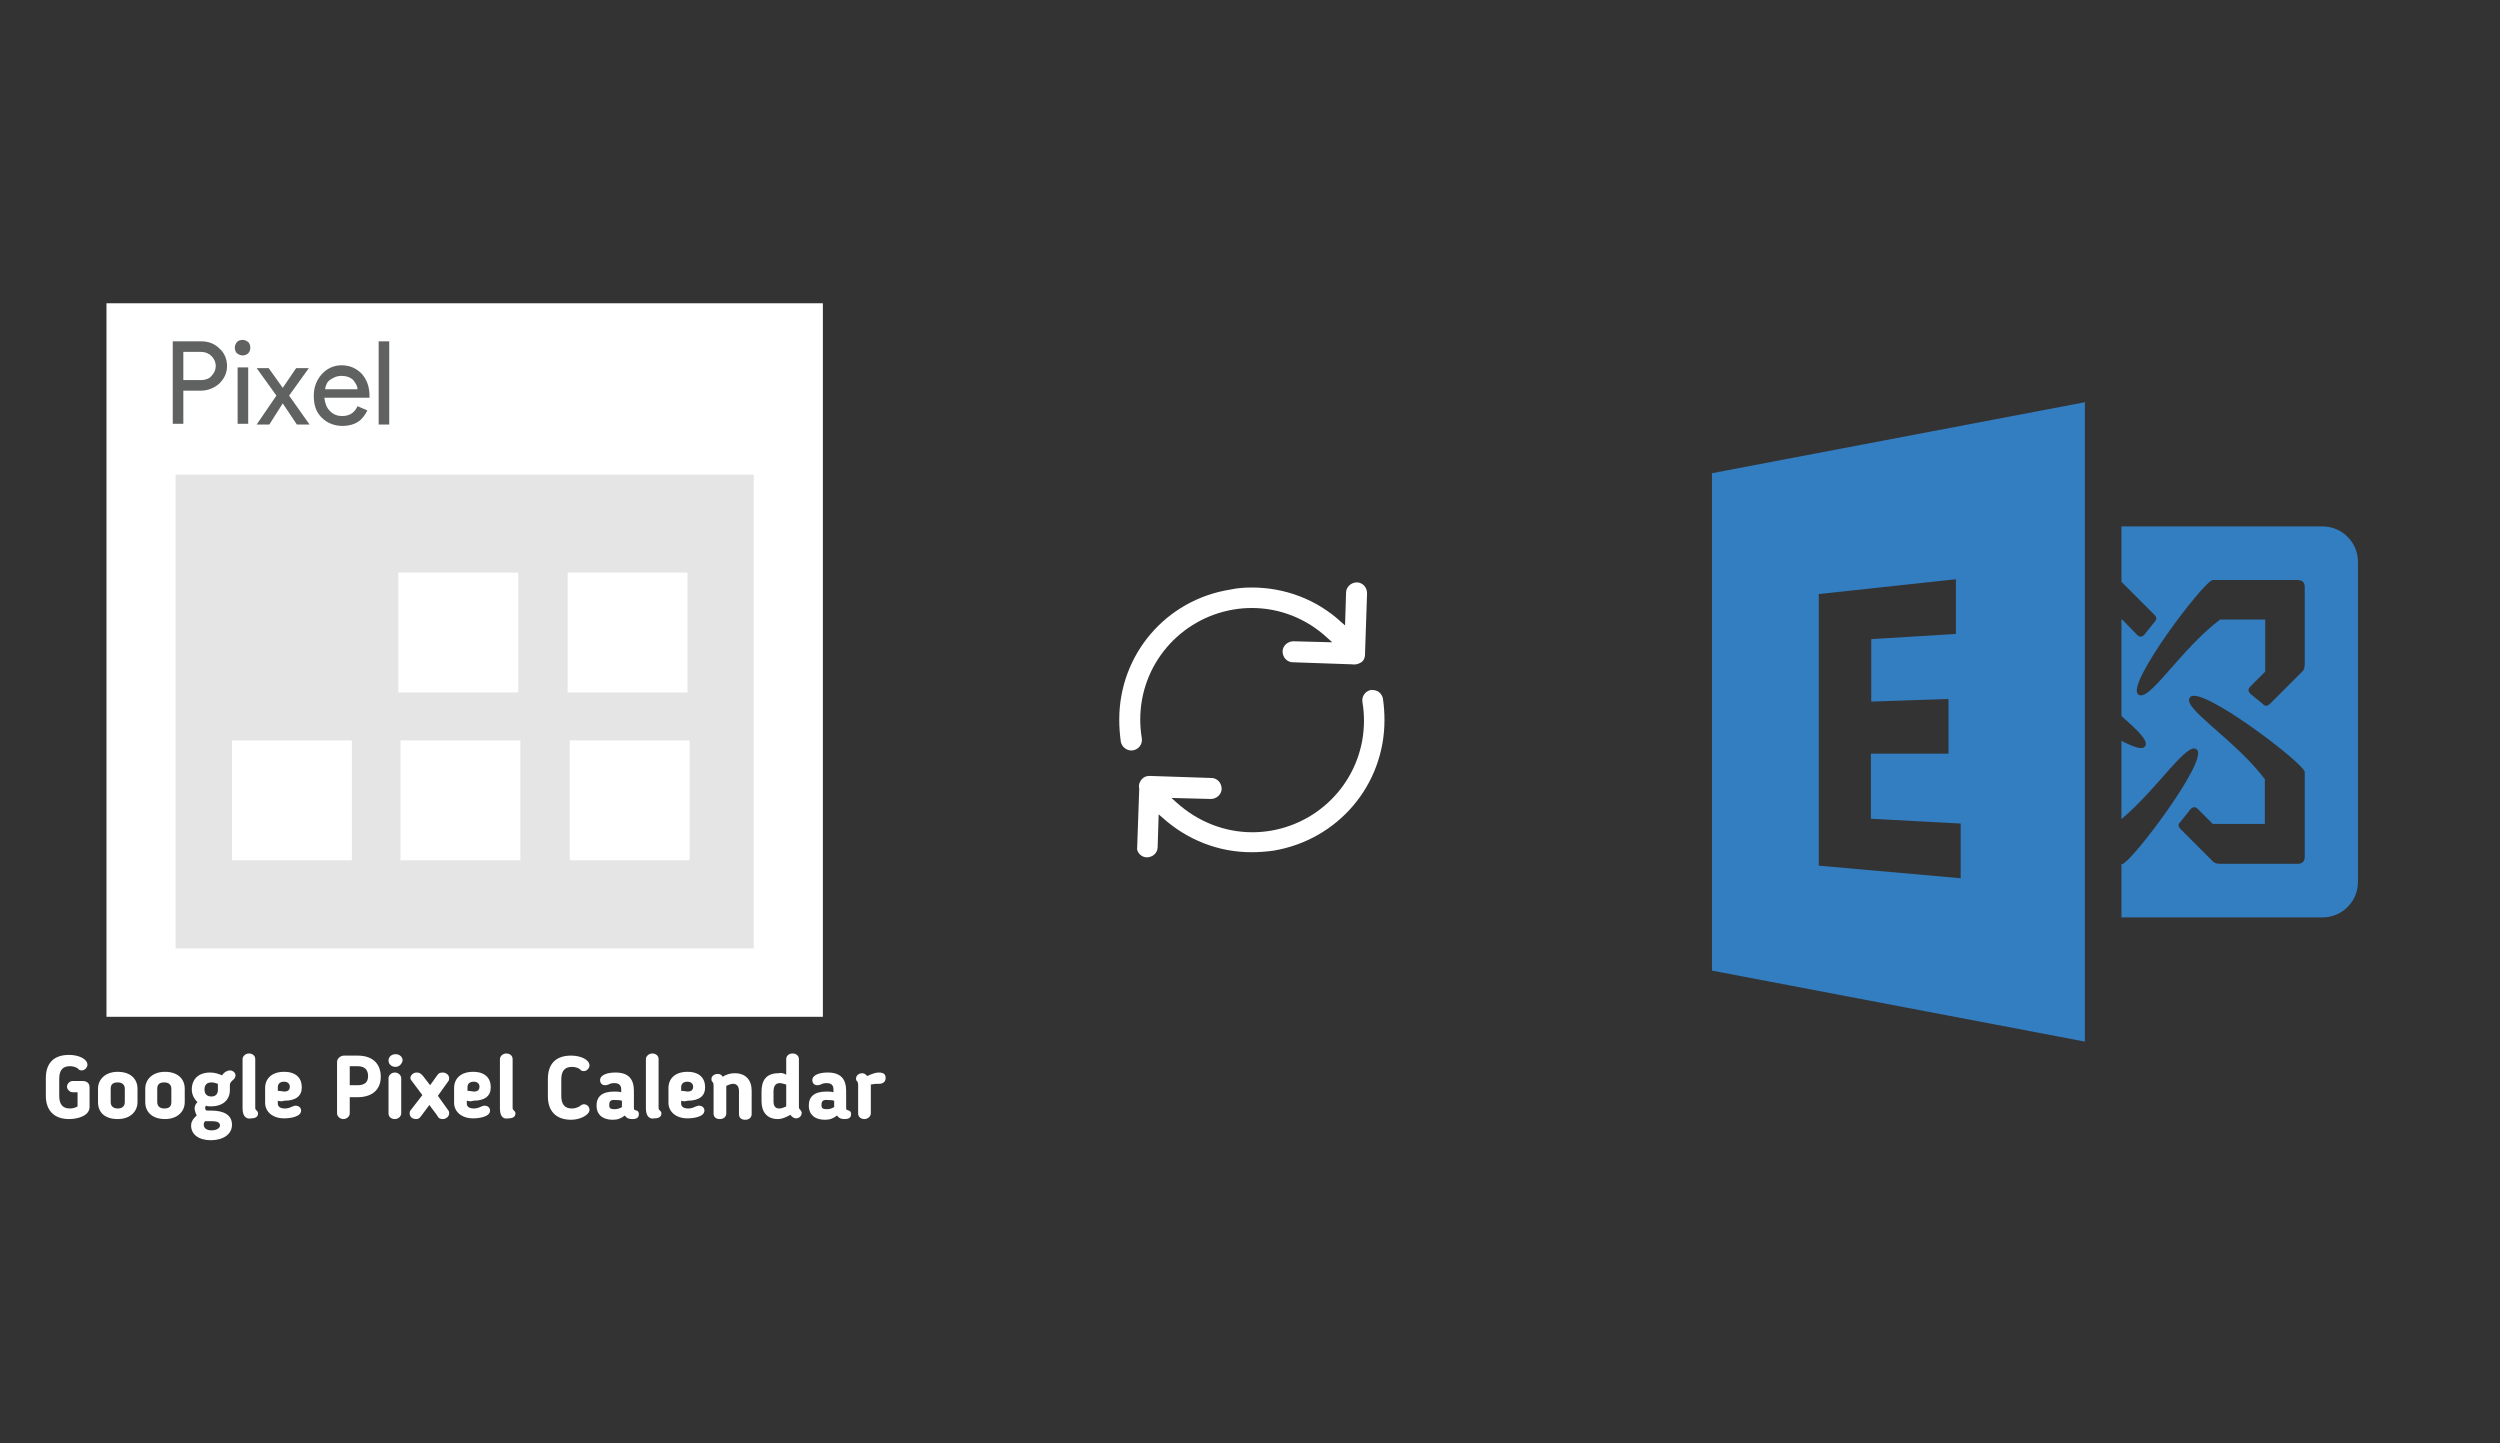 ﻿<?xml version="1.0" encoding="utf-8"?>
<!DOCTYPE svg PUBLIC "-//W3C//DTD SVG 1.1//EN" "http://www.w3.org/Graphics/SVG/1.1/DTD/svg11.dtd">
<svg x="0" y="0" width="672" height="388" xml="http://www.w3.org/XML/1998/namespace" xmlns="http://www.w3.org/2000/svg" xmlns:xlink="http://www.w3.org/1999/xlink" xmlns:xml="http://www.w3.org/XML/1998/namespace" version="1.1">
  <rect width="100%" height="100%" fill="#333333" stroke="none"/>
  <svg x="422" y="66" width="250" height="256" viewBox="0, 0, 249.8, 257.7" xml:space="preserve" id="Layer_1" enable-background="new 0 0 249.8 257.7" xmlns="http://www.w3.org/2000/svg" xmlns:xlink="http://www.w3.org/1999/xlink" xmlns:xml="http://www.w3.org/XML/1998/namespace" version="1.1">
    <path d="M37.5 61.6 L37.5 196.2 L138.4 215.4 L138.4 42.4 L37.5 61.6 z M104.8 171.2 L66.4 167.8 L66.4 94.3 L103.5 90.3 L103.5 105.1 L80.6 106.5 L80.6 123.4 L101.5 122.7 L101.5 137.5 L80.5 137.5 L80.5 155.1 L104.8 156.4 L104.8 171.2 z M202.7 76 L148.3 76 L148.3 91 C148.4 91.1 148.5 91.1 148.5 91.2 L157.2 99.9 C157.9 100.6 157.9 101.2 157.2 101.9 L154.5 105.3 C153.8 106 153.2 106 152.5 105.3 L148.5 101.2 L148.3 101.2 L148.3 127.3 C152.8 131.3 155.9 134.2 154.6 135.6 C153.9 136.5 151.5 135.7 148.3 134 L148.3 155.2 C158.2 146.9 166.2 133.9 168.7 136.4 C172 139.1 151.2 166.7 148.5 167.4 L148.3 167.4 L148.3 181.8 L202.7 181.8 C208 181.8 212.3 177.5 212.3 172.2 L212.3 85.6 C212.3 80.3 208 76 202.7 76 z M197.9 165.3 C197.9 166.7 197.2 167.3 195.9 167.3 L187.2 167.3 L175.4 167.3 C174.7 167.3 173.6 167.3 173 166.6 L164.3 157.9 C163.6 157.2 163.6 156.5 164.3 155.9 L167 152.5 C167.7 151.8 168.3 151.8 169 152.5 L173 156.5 L187.1 156.5 L187.1 144.4 C179 133.6 164.2 124.9 166.9 122.2 C169.6 118.8 197.2 139.7 197.9 142.4 L197.9 165.3 z M197.9 101.2 L197.9 112.9 C197.9 113.6 197.9 114.7 197.2 115.3 L188.5 124 C187.8 124.7 187.1 124.7 186.5 124 L183.2 121.3 C182.5 120.6 182.5 120 183.2 119.3 L187.2 115.3 L187.2 101.2 L175 101.2 C164.2 109.3 155.5 124.1 152.8 121.4 C149.5 118.7 170.3 91.1 173 90.5 L195.9 90.5 C197.3 90.5 197.9 91.2 197.9 92.5 L197.9 101.2 z" id="surface1_35_" style="fill:#337DC1;" />
  </svg>
  <svg x="250" y="107" width="173" height="173" viewBox="0, 0, 68, 125.7" xml:space="preserve" id="Layer_1#1" enable-background="new 0 0 68 125.7" xmlns="http://www.w3.org/2000/svg" xmlns:xlink="http://www.w3.org/1999/xlink" xmlns:xml="http://www.w3.org/XML/1998/namespace" version="1.1">
    <style type="text/css">
	.st0{fill:#4885ED;}
	.st1{fill:#E5E5E5;}
	.st2{fill:#FFFFFF;}
	.st3{fill:#594165;}
	.st4{fill:#FBBB00;}
	.st5{fill:#518EF8;}
	.st6{fill:#28B446;}
	.st7{fill:#F14336;}
	.st8{fill:#FFA000;}
	.st9{fill:#FFCA28;}
	.st10{fill:#F7F7F7;}
	.st11{fill-rule:evenodd;clip-rule:evenodd;}
	.st12{fill-rule:evenodd;clip-rule:evenodd;fill:#3FBDCF;}
	.st13{fill-rule:evenodd;clip-rule:evenodd;fill:#FFFFFF;}
	.st14{opacity:0.9;fill:#FFFFFF;}
	.st15{fill:#F7F7F7;stroke:#594165;stroke-width:4;stroke-miterlimit:10;}
	.st16{fill:#E0412F;}
	.st17{fill-rule:evenodd;clip-rule:evenodd;fill:#606161;}
	.st18{fill:none;stroke:#58ABF4;stroke-width:0.25;stroke-miterlimit:10;}
	.st19{fill:#036EB1;}
	.st20{fill:#A4C639;}
	.st21{fill:none;stroke:#E0412F;stroke-miterlimit:10;}
	.st22{fill:#046DB2;}
	.st23{fill-rule:evenodd;clip-rule:evenodd;fill:#528FF5;}
	.st24{fill-rule:evenodd;clip-rule:evenodd;fill:#417BE6;}
	.st25{fill-rule:evenodd;clip-rule:evenodd;fill:#4881E8;}
	.st26{fill-rule:evenodd;clip-rule:evenodd;fill:#FBC013;}
	.st27{fill:#DF871E;}
	.st28{fill:#B6B6B6;}
	.st29{fill:#8C5BA4;}
	.st30{fill:#8DC652;}
	.st31{fill:#497FC1;}
	.st32{fill:#919191;}
	.st33{fill-rule:evenodd;clip-rule:evenodd;fill:#8E8E8E;}
	.st34{fill:#8E8E8E;}
	.st35{fill:#EB3D01;}
	.st36{fill:#F57F20;}
	.st37{fill:#ED7E01;}
	.st38{fill-rule:evenodd;clip-rule:evenodd;fill:#046DB2;}
	.st39{fill:#E0E2E2;}
	.st40{fill:#47D86F;}
	.st41{fill:#4FC9F8;}
	.st42{fill:#FF9327;}
	.st43{fill:#C9C8C4;}
	.st44{fill:#9A9A9A;}
	.st45{fill:#F2F2F2;}
	.st46{fill:#D32E2A;}
	.st47{fill:#A3C53A;}
	.st48{fill:#D6D8D7;}
	.st49{fill:#3A5BBC;}
	.st50{fill:url(#SVGID_43_);}
	.st51{fill:url(#SVGID_44_);}
	.st52{fill:url(#SVGID_45_);}
	.st53{fill:url(#SVGID_46_);}
	.st54{fill:#FFE168;}
	.st55{fill:#006699;}
	.st56{fill:#F4AE01;}
	.st57{fill:#DD191F;}
	.st58{fill:#323232;}
	.st59{fill:#CDCCCA;}
	.st60{fill:#5199F0;}
	.st61{fill:#791BCC;}
	.st62{fill:#C71D2E;}
	.st63{fill:#32DAC4;}
	.st64{fill:#3C5A99;}
	.st65{fill:#FCB714;}
	.st66{fill:#F06415;}
	.st67{fill:#BDCF31;}
	.st68{fill:#00A1E0;}
	.st69{fill:#00A1E3;}
	.st70{fill:#7AAD3E;}
	.st71{fill:#A50034;}
	.st72{fill:#6B6B6B;}
	.st73{fill:#005DAA;}
	.st74{fill:#EB0028;}
	.st75{fill:#888B8D;}
	.st76{fill:#0C4DA2;}
	.st77{fill:#00BFFF;}
	.st78{fill-rule:evenodd;clip-rule:evenodd;fill:#E81123;}
	.st79{fill:#FF6700;}
	.st80{fill:#00BFFE;}
	.st81{fill:#C4C4C4;}
	.st82{fill:url(#SVGID_47_);}
	.st83{fill:url(#SVGID_48_);}
	.st84{fill:url(#SVGID_49_);}
	.st85{fill:url(#SVGID_50_);}
	.st86{fill:#E5E5E5;stroke:#8E8E8E;stroke-width:2;stroke-miterlimit:10;}
	.st87{fill-rule:evenodd;clip-rule:evenodd;fill:#594165;}
	.st88{fill-rule:evenodd;clip-rule:evenodd;fill:#D4D4D4;}
	.st89{fill-rule:evenodd;clip-rule:evenodd;fill:#3669D6;}
	.st90{fill-rule:evenodd;clip-rule:evenodd;fill:#3A81F4;}
	.st91{fill-rule:evenodd;clip-rule:evenodd;fill:#FAFAFA;}
	.st92{fill-rule:evenodd;clip-rule:evenodd;fill:#E0E0E0;}
	.st93{fill:url(#SVGID_59_);}
	.st94{opacity:0.2;fill:#56C7DA;enable-background:new    ;}
	.st95{fill:url(#SVGID_60_);}
	.st96{fill:url(#SVGID_61_);}
	.st97{fill:url(#SVGID_62_);}
	.st98{fill:url(#SVGID_63_);}
	.st99{fill:url(#SVGID_64_);}
	.st100{fill:#FCFCFC;enable-background:new    ;}
	.st101{enable-background:new    ;}
	.st102{fill:#5A5A5A;}
	.st103{fill:#D8D8D8;enable-background:new    ;}
	.st104{fill:#E9574E;}
	.st105{fill:none;stroke:#D8D8D8;stroke-width:0.75;stroke-miterlimit:10;enable-background:new    ;}
	.st106{fill:#E9574E;stroke:#E9574E;stroke-width:0.75;stroke-miterlimit:10;enable-background:new    ;}
	.st107{fill:#E0E0E0;}
	.st108{fill:#537ABD;}
	.st109{fill:#2EB672;}
	.st110{fill:#FED14B;}
	.st111{fill:#28CD7E;}
	.st112{fill:#CECECE;}
	.st113{fill-rule:evenodd;clip-rule:evenodd;fill:#FF9D17;}
	.st114{fill:#FFFFFF;stroke:#FFFFFF;stroke-miterlimit:10;}
	.st115{fill:#249FBD;}
	.st116{fill:#D62C5D;}
	.st117{fill:#FFB62B;}
	.st118{fill:#2F63AD;}
	.st119{fill:#4C368B;}
	.st120{fill:none;stroke:#4885ED;stroke-width:7.8;stroke-miterlimit:10;}
	.st121{fill:none;stroke:#FFFFFF;stroke-width:7.8;stroke-miterlimit:10;}
	.st122{fill:#594165;stroke:#FFFFFF;stroke-width:0.5;stroke-miterlimit:10;}
	.st123{fill-rule:evenodd;clip-rule:evenodd;fill:#2F63AD;}
	.st124{fill:none;stroke:#594165;stroke-width:4;stroke-linecap:round;stroke-miterlimit:10;}
	.st125{fill:none;stroke:#594165;stroke-width:4;stroke-linecap:round;stroke-miterlimit:10;stroke-dasharray:4.843,11.624;}
	.st126{fill:none;stroke:#594165;stroke-width:4;stroke-linecap:round;stroke-miterlimit:10;stroke-dasharray:4.825,11.58;}
	.st127{fill:#D8D8D8;}
	.st128{fill:#EDEDED;}
	.st129{fill:url(#SVGID_65_);}
	.st130{fill:url(#SVGID_66_);}
	.st131{fill:url(#SVGID_67_);}
	.st132{fill:url(#SVGID_68_);}
	.st133{fill:url(#SVGID_69_);}
	.st134{fill:url(#SVGID_70_);}
	.st135{fill:url(#SVGID_71_);}
	.st136{fill:url(#SVGID_72_);}
	.st137{fill:url(#SVGID_73_);}
	.st138{fill:url(#SVGID_74_);}
	.st139{fill:url(#SVGID_75_);}
	.st140{fill:url(#SVGID_76_);}
	.st141{fill:#F6961C;}
	.st142{fill-rule:evenodd;clip-rule:evenodd;fill:#4885ED;}
	.st143{opacity:0.5;}
	.st144{fill-rule:evenodd;clip-rule:evenodd;fill:#FFB62B;}
	.st145{fill:url(#SVGID_77_);}
	.st146{fill:url(#SVGID_78_);}
	.st147{fill:url(#SVGID_79_);}
	.st148{fill:url(#SVGID_80_);}
	.st149{fill:url(#SVGID_81_);}
	.st150{fill:url(#SVGID_82_);}
	.st151{fill:url(#SVGID_83_);}
	.st152{fill:url(#SVGID_84_);}
	.st153{fill:url(#SVGID_85_);}
	.st154{fill:url(#SVGID_86_);}
	.st155{fill:url(#SVGID_87_);}
	.st156{fill:url(#SVGID_88_);}
</style>
    <g>
      <path d="M56.1 50 L56.1 50 L56.5 38.1 C56.5 37.6 56.3 37 55.9 36.6 C55.5 36.2 55 36 54.5 36 C53.4 36 52.4 36.9 52.4 38 L52.2 44.4 L51.4 43.7 C46.6 39.3 40.4 37 34 37 C34 37 34 37 34 37 C32.6 37 31.2 37.1 29.8 37.4 C17.2 39.4 8.1 50.1 8.1 62.8 C8.1 64.2 8.2 65.6 8.4 67.1 C8.6 68.2 9.7 69 10.8 68.8 C11.9 68.6 12.7 67.6 12.5 66.4 C12.3 65.2 12.2 64 12.2 62.8 C12.2 52.1 19.9 43.1 30.4 41.3 C31.6 41.1 32.8 41 34 41 C34 41 34 41 34 41 C39.5 41 44.7 43.1 48.7 46.8 L49.7 47.7 L42.1 47.5 C41 47.5 40 48.4 40 49.5 C40 50 40.2 50.6 40.6 51 C41 51.4 41.5 51.6 42 51.6 L53.5 52 C54.1 52.1 54.7 52 55.2 51.7 C55.8 51.4 56.1 50.8 56.1 50 z" class="st2" style="fill:white;" />
      <path d="M12.1 89.1 C12.5 89.5 13 89.7 13.5 89.7 C14 89.7 14.6 89.5 15 89.1 C15.4 88.7 15.6 88.2 15.6 87.7 L15.8 81.3 L16.6 82 C21.4 86.3 27.5 88.7 33.9 88.7 C35.3 88.7 36.7 88.6 38.2 88.4 C50.8 86.3 59.9 75.6 59.9 62.9 C59.9 61.5 59.8 60.1 59.6 58.7 C59.5 58.2 59.2 57.7 58.8 57.4 C58.4 57.1 57.8 57 57.3 57 C56.2 57.2 55.4 58.2 55.6 59.4 C55.8 60.6 55.9 61.8 55.9 63 C55.9 73.7 48.2 82.7 37.7 84.5 C36.5 84.7 35.3 84.8 34.1 84.8 C34.1 84.8 34.1 84.8 34.1 84.8 C28.6 84.8 23.4 82.7 19.3 79 L18.3 78.1 L26 78.3 C27.1 78.3 28.1 77.4 28.1 76.3 C28.1 75.8 27.9 75.2 27.5 74.8 C27.1 74.4 26.6 74.2 26.1 74.2 L14.1 73.8 L14.1 73.8 C14.1 73.8 14.1 73.8 14.1 73.8 C13.6 73.8 13.2 73.9 12.9 74.1 C12.2 74.6 11.8 75.4 12 76.3 L12 76.4 L11.6 87.8 C11.5 88.1 11.7 88.7 12.1 89.1 z" class="st2" style="fill:white;" />
    </g>
  </svg>
  <svg x="0" y="66" width="250" height="256" viewBox="0, 0, 131.9, 125.7" xml:space="preserve" id="Layer_1#2" enable-background="new 0 0 131.9 125.7" xmlns="http://www.w3.org/2000/svg" xmlns:xlink="http://www.w3.org/1999/xlink" xmlns:xml="http://www.w3.org/XML/1998/namespace" version="1.1">
    <g>
      <g>
        <rect x="19.3" y="9.2" width="95.1" height="89.9" style="fill:#E5E5E5;" />
        <path d="M15.1 3.5 C15.1 37.3 15.1 71.1 15.1 104.7 C49.1 104.7 83 104.7 116.7 104.7 C116.7 70.9 116.7 37.3 116.7 3.5 C82.8 3.5 49 3.5 15.1 3.5 z M106.9 95 C79.6 95 52.3 95 24.9 95 C24.9 72.7 24.9 50.4 24.9 27.8 C52.1 27.8 79.4 27.8 106.9 27.8 C106.9 50.1 106.9 72.5 106.9 95 z" style="fill:white;" />
        <rect x="56.5" y="41.7" width="17" height="17" style="fill:white;" />
        <rect x="80.5" y="41.7" width="17" height="17" style="fill:white;" />
        <rect x="32.9" y="65.5" width="17" height="17" style="fill:white;" />
        <rect x="56.8" y="65.5" width="17" height="17" style="fill:white;" />
        <rect x="80.8" y="65.5" width="17" height="17" style="fill:white;" />
        <g>
          <path d="M8.4 115.9 C8.4 117 8.8 117.7 9.9 117.7 C10.3 117.7 10.7 117.6 11 117.4 L11 115.4 L10.3 115.4 C9.9 115.4 9.5 115 9.5 114.6 C9.5 114.2 9.9 113.8 10.3 113.8 L11.7 113.8 C12.3 113.8 12.7 114.1 12.7 114.7 L12.7 117.5 C12.7 118.7 11.1 119.2 9.8 119.2 C7.6 119.2 6.5 117.9 6.5 115.9 L6.5 113.4 C6.5 111.4 7.5 110.1 9.8 110.1 C11.2 110.1 12.4 110.7 12.4 111.5 C12.4 111.9 12 112.3 11.6 112.3 C11.3 112.3 11.2 112.2 11.1 112.1 L11 112 C10.7 111.8 10.3 111.7 9.9 111.7 C8.8 111.7 8.4 112.4 8.4 113.5 C8.4 113.5 8.4 115.9 8.4 115.9 z" style="fill:white;" />
          <path d="M13.9 116.8 L13.9 114.9 C13.9 113.6 14.9 112.5 16.7 112.5 C18.5 112.5 19.5 113.5 19.5 114.9 L19.5 116.8 C19.5 118.1 18.5 119.2 16.7 119.2 C14.8 119.2 13.9 118.2 13.9 116.8 z M17.7 116.8 L17.7 114.9 C17.7 114.4 17.4 114 16.7 114 C16 114 15.7 114.3 15.7 114.9 L15.7 116.8 C15.7 117.3 16 117.7 16.7 117.7 C17.3 117.7 17.7 117.4 17.7 116.8 z" style="fill:white;" />
          <path d="M20.6 116.8 L20.6 114.9 C20.6 113.6 21.6 112.5 23.4 112.5 C25.2 112.5 26.2 113.5 26.2 114.9 L26.2 116.8 C26.2 118.1 25.2 119.2 23.4 119.2 C21.6 119.2 20.6 118.2 20.6 116.8 z M24.3 116.8 L24.3 114.9 C24.3 114.4 24 114 23.3 114 C22.6 114 22.3 114.3 22.3 114.9 L22.3 116.8 C22.3 117.3 22.6 117.7 23.3 117.7 C24 117.7 24.3 117.4 24.3 116.8 z" style="fill:white;" />
          <path d="M27.9 118.7 C27.7 118.3 27.6 117.9 27.6 117.7 C27.6 117.4 27.7 117.1 28 116.8 C27.5 116.3 27.2 115.7 27.2 115 C27.2 113.6 28.1 112.6 29.8 112.6 C30.5 112.6 31 112.8 31.5 113 C31.8 112.5 32.3 112.3 32.6 112.3 C33 112.3 33.4 112.6 33.4 113 C33.4 113.2 33.3 113.4 33.2 113.5 C32.8 113.9 32.6 114 32.6 114.4 L32.6 115.1 C32.6 116.4 31.7 117.4 29.9 117.4 C29.7 117.4 29.4 117.4 29.2 117.3 C29.1 117.5 29.1 117.5 29.1 117.6 C29.1 118 29.3 118 29.5 118 L30 118 C31.7 118 32.9 118.6 32.9 120 C32.9 121.4 31.6 122.2 29.9 122.2 C28.2 122.2 27.1 121.4 27.1 120.1 C27.1 119.7 27.3 119.2 27.9 118.7 z M29.1 119.5 C28.9 119.7 28.9 119.8 28.9 120 C28.9 120.5 29.3 120.8 30 120.8 C30.7 120.8 31.2 120.5 31.2 120.1 C31.2 119.7 30.8 119.5 30.1 119.5 L29.1 119.5 z M30 114 C29.3 114 29 114.4 29 115 C29 115.6 29.3 116 30 116 C30.6 116 30.9 115.6 30.9 115.1 L30.9 114.2 C30.6 114.1 30.3 114 30 114 z" style="fill:white;" />
          <path d="M34.4 117.7 L34.4 110.7 C34.4 110.3 34.8 109.9 35.3 109.9 C35.8 109.9 36.2 110.2 36.2 110.7 L36.2 117.5 C36.2 117.8 36.2 117.8 36.4 118 C36.5 118.1 36.6 118.2 36.6 118.4 C36.6 118.9 36.2 119.1 35.6 119.1 C35.2 119.2 34.4 119.1 34.4 117.7 z" style="fill:white;" />
          <path d="M39.4 116.6 L39.4 117 C39.4 117.4 39.7 117.7 40.4 117.7 C40.8 117.7 41.1 117.6 41.5 117.4 C41.6 117.4 41.7 117.3 41.9 117.3 C42.5 117.3 42.7 117.7 42.7 118 C42.7 118.9 41.1 119.1 40.3 119.1 C38.6 119.1 37.6 118.1 37.6 116.9 L37.6 114.8 C37.6 113.5 38.5 112.5 40.3 112.5 C42 112.5 42.8 113.4 42.8 114.7 C42.8 115.9 42 116.6 40.3 116.6 C40 116.7 39.7 116.7 39.4 116.6 z M40.3 113.9 C39.7 113.9 39.4 114.2 39.4 114.7 L39.4 115.2 C39.8 115.2 40.2 115.3 40.3 115.3 C40.8 115.3 41.1 115.1 41.1 114.6 C41.1 114.2 40.8 113.9 40.3 113.9 z" style="fill:white;" />
          <path d="M49.6 116.1 L49.6 118.4 C49.6 118.8 49.2 119.2 48.7 119.2 C48.2 119.2 47.8 118.8 47.8 118.4 L47.8 111.1 C47.8 110.6 48.3 110.2 48.8 110.2 L50.7 110.2 C53.1 110.2 54 111.6 54 113.2 C54 115.1 52.7 116.1 50.7 116.1 L49.6 116.1 z M49.6 114.4 L50.7 114.4 C51.7 114.4 52.2 114 52.2 113.1 C52.2 112.4 51.9 111.7 50.7 111.7 L49.6 111.7 L49.6 114.4 z" style="fill:white;" />
          <path d="M56.1 111.8 C55.5 111.8 55.1 111.4 55.1 110.9 C55.1 110.4 55.5 110 56.1 110 C56.7 110 57.1 110.4 57.1 110.9 C57 111.4 56.6 111.8 56.1 111.8 z M56.9 118.4 C56.9 118.8 56.5 119.2 56 119.2 C55.5 119.2 55.1 118.9 55.1 118.4 L55.1 113.4 C55.1 113 55.5 112.6 56 112.6 C56.5 112.6 56.9 113 56.9 113.4 L56.9 118.4 z" style="fill:white;" />
          <path d="M63.6 118 C63.7 118.1 63.7 118.3 63.7 118.4 C63.7 118.8 63.3 119.2 62.8 119.2 C62.4 119.2 62.2 119.1 62 118.7 C61.6 118.1 61.3 117.8 60.9 117.2 C60.5 117.7 60.1 118.3 59.7 118.8 C59.5 119.1 59.3 119.2 59 119.2 C58.5 119.2 58.1 118.9 58.1 118.4 C58.1 118.3 58.1 118.1 58.2 118 C58.8 117.2 59.3 116.6 59.9 115.8 C59.4 115.1 58.9 114.5 58.4 113.8 C58.3 113.7 58.2 113.5 58.2 113.4 C58.2 113 58.6 112.6 59.1 112.6 C59.6 112.6 59.8 112.9 60 113.1 L61 114.4 L62 113 C62.2 112.7 62.4 112.6 62.8 112.6 C63.2 112.6 63.7 112.9 63.7 113.4 C63.7 113.5 63.7 113.7 63.6 113.8 L62.1 115.9 L63.6 118 z" style="fill:white;" />
          <path d="M66.2 116.6 L66.2 117 C66.2 117.4 66.5 117.7 67.2 117.7 C67.6 117.7 67.9 117.6 68.3 117.4 C68.4 117.4 68.5 117.3 68.7 117.3 C69.3 117.3 69.5 117.7 69.5 118 C69.5 118.9 67.9 119.1 67.1 119.1 C65.4 119.1 64.4 118.1 64.4 116.9 L64.4 114.8 C64.4 113.5 65.3 112.5 67.1 112.5 C68.8 112.5 69.6 113.4 69.6 114.7 C69.6 115.9 68.8 116.6 67.1 116.6 C66.9 116.7 66.6 116.7 66.2 116.6 z M67.2 113.9 C66.6 113.9 66.3 114.2 66.3 114.7 L66.3 115.2 C66.7 115.2 67.1 115.3 67.2 115.3 C67.7 115.3 68 115.1 68 114.6 C68 114.2 67.7 113.9 67.2 113.9 z" style="fill:white;" />
          <path d="M70.9 117.7 L70.9 110.7 C70.9 110.3 71.3 109.9 71.8 109.9 C72.3 109.9 72.7 110.2 72.7 110.7 L72.7 117.5 C72.7 117.8 72.7 117.8 72.9 118 C73 118.1 73.1 118.2 73.1 118.4 C73.1 118.9 72.7 119.1 72.1 119.1 C71.6 119.2 70.9 119.1 70.9 117.7 z" style="fill:white;" />
          <path d="M79.6 115.9 C79.6 117 80 117.7 81.1 117.7 C81.5 117.7 81.8 117.6 82.2 117.4 L82.3 117.3 C82.5 117.2 82.6 117.1 82.8 117.1 C83.3 117.1 83.6 117.5 83.6 117.9 C83.6 118.6 82.3 119.3 81 119.3 C78.8 119.3 77.7 118 77.7 116 L77.7 113.5 C77.7 111.5 78.7 110.2 81 110.2 C82.4 110.2 83.6 110.8 83.6 111.6 C83.6 112 83.2 112.4 82.8 112.4 C82.5 112.4 82.4 112.3 82.3 112.2 L82.2 112.1 C81.9 111.9 81.5 111.8 81.1 111.8 C80 111.8 79.6 112.5 79.6 113.6 L79.6 115.9 z" style="fill:white;" />
          <path d="M89.9 117.6 C89.9 118 90.1 117.9 90.3 118 C90.5 118.1 90.6 118.2 90.6 118.5 C90.6 118.9 90.4 119.2 89.7 119.2 C89.2 119.2 88.9 119.1 88.6 118.7 C88.1 119.1 87.6 119.3 86.9 119.3 C85.4 119.3 84.6 118.5 84.6 117.3 L84.6 117.3 C84.6 116 85.4 115.3 87.1 115.3 C87.4 115.3 87.8 115.3 88.1 115.4 L88.1 115 C88.1 114.4 87.8 114.1 87.1 114.1 C86.7 114.1 86.5 114.2 86.3 114.3 C86.2 114.3 86.1 114.4 85.8 114.4 C85.3 114.4 85.1 114 85.1 113.7 C85.1 112.9 86.2 112.6 87.3 112.6 C89.1 112.6 89.9 113.5 89.9 115.2 L89.9 117.6 z M86.4 117.2 L86.4 117.2 C86.4 117.7 86.6 117.8 87.2 117.8 C87.5 117.8 87.9 117.7 88.2 117.5 L88.2 116.6 C87.9 116.5 87.5 116.5 87.3 116.5 C86.5 116.4 86.4 116.8 86.4 117.2 z" style="fill:white;" />
          <path d="M91.6 117.7 L91.6 110.7 C91.6 110.3 92 109.9 92.5 109.9 C93 109.9 93.4 110.2 93.4 110.7 L93.4 117.5 C93.4 117.8 93.4 117.8 93.6 118 C93.7 118.1 93.8 118.2 93.8 118.4 C93.8 118.9 93.4 119.1 92.8 119.1 C92.4 119.2 91.6 119.1 91.6 117.7 z" style="fill:white;" />
          <path d="M96.6 116.6 L96.6 117 C96.6 117.4 96.9 117.7 97.6 117.7 C98 117.7 98.3 117.6 98.7 117.4 C98.8 117.4 98.9 117.3 99.1 117.3 C99.7 117.3 99.9 117.7 99.9 118 C99.9 118.9 98.3 119.1 97.5 119.1 C95.8 119.1 94.8 118.1 94.8 116.9 L94.8 114.8 C94.8 113.5 95.7 112.5 97.5 112.5 C99.2 112.5 100 113.4 100 114.7 C100 115.9 99.2 116.6 97.5 116.6 C97.2 116.7 96.9 116.7 96.6 116.6 z M97.5 113.9 C96.9 113.9 96.6 114.2 96.6 114.7 L96.6 115.2 C97 115.2 97.4 115.3 97.5 115.3 C98 115.3 98.3 115.1 98.3 114.6 C98.3 114.2 98 113.9 97.5 113.9 z" style="fill:white;" />
          <path d="M103 118.4 C103 118.8 102.7 119.2 102.1 119.2 C101.5 119.2 101.2 118.9 101.2 118.4 L101.2 114.5 C101.2 114.1 101.1 114 101.1 114 C100.9 113.8 100.9 113.7 100.9 113.5 C100.9 113.1 101.3 112.8 101.8 112.8 C102.1 112.8 102.3 112.9 102.5 113.2 C103.1 112.8 103.7 112.7 104.2 112.7 C105.8 112.7 106.6 113.7 106.6 115.2 L106.6 118.5 C106.6 118.9 106.3 119.3 105.7 119.3 C105.1 119.3 104.8 119 104.8 118.5 L104.8 115.2 C104.8 114.6 104.5 114.2 104 114.2 C103.7 114.2 103.4 114.3 103 114.5 C103 114.6 103 114.7 103 114.7 C103 114.7 103 118.4 103 118.4 z" style="fill:white;" />
          <path d="M111.5 112.9 L111.5 110.7 C111.5 110.3 111.8 109.9 112.4 109.9 C113 109.9 113.3 110.3 113.3 110.7 L113.3 117.5 C113.3 117.7 113.4 117.8 113.5 117.9 C113.6 118 113.7 118.2 113.7 118.3 C113.7 118.8 113.3 119.1 112.9 119.1 C112.6 119.1 112.3 118.9 112.1 118.6 C111.5 118.9 111 119.2 110.3 119.2 C108.8 119.2 108 118.2 108 116.7 L108 115.3 C108 113.8 108.6 112.7 110.4 112.7 C110.8 112.6 111.1 112.7 111.5 112.9 z M111.5 114.3 C111.1 114.2 110.8 114.1 110.6 114.1 C110 114.1 109.7 114.5 109.7 115.3 L109.7 116.7 C109.7 117.4 110 117.7 110.5 117.7 C110.8 117.7 111.1 117.6 111.5 117.4 C111.5 117.3 111.5 117.2 111.5 117.2 L111.5 114.3 z" style="fill:white;" />
          <path d="M120 117.6 C120 118 120.2 117.9 120.4 118 C120.6 118.1 120.7 118.2 120.7 118.5 C120.7 118.9 120.5 119.2 119.8 119.2 C119.3 119.2 119 119.1 118.7 118.7 C118.2 119.1 117.7 119.3 117 119.3 C115.5 119.3 114.7 118.5 114.7 117.3 L114.7 117.3 C114.7 116 115.5 115.3 117.2 115.3 C117.5 115.3 117.9 115.3 118.2 115.4 L118.2 115 C118.2 114.4 117.9 114.1 117.2 114.1 C116.8 114.1 116.6 114.2 116.4 114.3 C116.3 114.3 116.2 114.4 115.9 114.4 C115.4 114.4 115.2 114 115.2 113.7 C115.2 112.9 116.3 112.6 117.4 112.6 C119.2 112.6 120 113.5 120 115.2 L120 117.6 z M116.5 117.2 L116.5 117.2 C116.5 117.7 116.7 117.8 117.3 117.8 C117.6 117.8 118 117.7 118.3 117.5 L118.3 116.6 C118 116.5 117.6 116.5 117.4 116.5 C116.6 116.4 116.5 116.8 116.5 117.2 z" style="fill:white;" />
          <path d="M123.5 114.3 C123.5 114.4 123.5 114.5 123.5 114.5 L123.5 118.4 C123.5 118.8 123.1 119.2 122.6 119.2 C122.1 119.2 121.7 118.9 121.7 118.4 L121.7 114.5 C121.7 114.2 121.7 114.1 121.6 113.9 C121.5 113.8 121.4 113.7 121.4 113.5 C121.4 113 121.8 112.7 122.3 112.7 C122.6 112.7 122.8 112.9 123 113.1 C123.6 112.8 124.2 112.6 124.6 112.6 C125.4 112.6 125.6 112.9 125.6 113.4 C125.6 113.9 125.2 114.2 124.7 114.2 C124.2 114.2 124 114.2 123.5 114.3 z" style="fill:white;" />
        </g>
      </g>
      <g>
        <path d="M26 20.6 L24.5 20.6 L24.5 8.9 L28.5 8.9 C29.5 8.9 30.4 9.2 31.1 9.9 C31.8 10.5 32.2 11.4 32.2 12.4 C32.2 13.4 31.8 14.2 31.1 14.9 C30.4 15.5 29.5 15.9 28.5 15.9 L26 15.9 L26 20.6 L26 20.6 z M26 14.4 L28.5 14.4 C29.1 14.4 29.7 14.2 30 13.8 C30.4 13.4 30.6 12.9 30.6 12.4 C30.6 11.9 30.4 11.4 30 11 C29.6 10.6 29.1 10.4 28.5 10.4 L26 10.4 L26 14.4 z M35.2 10.6 C35 10.8 34.7 10.9 34.4 10.9 C34.1 10.9 33.9 10.8 33.6 10.6 C33.4 10.4 33.3 10.1 33.3 9.8 C33.3 9.5 33.4 9.3 33.6 9 C33.8 8.8 34.1 8.7 34.4 8.7 C34.7 8.7 34.9 8.8 35.2 9 C35.4 9.2 35.5 9.5 35.5 9.8 C35.5 10.1 35.4 10.4 35.2 10.6 z M35.2 20.6 L33.7 20.6 L33.7 12.6 L35.2 12.6 L35.2 20.6 z M41 16.6 L43.8 12.7 L42 12.7 L40.1 15.5 L38.1 12.7 L36.4 12.7 L39.2 16.6 L36.4 20.7 L38.2 20.7 L40.1 17.7 L42.1 20.7 L43.9 20.7 L41 16.6 z M48.6 20.9 C47.4 20.9 46.4 20.5 45.6 19.7 C44.8 18.9 44.5 17.9 44.5 16.6 C44.5 15.4 44.9 14.4 45.6 13.6 C46.3 12.8 47.3 12.3 48.4 12.3 C49.6 12.3 50.5 12.7 51.3 13.5 C52 14.3 52.4 15.3 52.4 16.6 L52.4 16.9 L46 16.9 C46.1 17.7 46.3 18.3 46.8 18.8 C47.3 19.3 47.9 19.5 48.5 19.5 C49.6 19.5 50.3 19 50.7 18.1 L52.1 18.7 C51.8 19.3 51.4 19.9 50.8 20.3 C50.2 20.7 49.4 20.9 48.6 20.9 z M50.7 15.7 C50.7 15.2 50.4 14.8 50.1 14.4 C49.7 14 49.1 13.8 48.4 13.8 C47.8 13.8 47.4 14 46.9 14.3 C46.4 14.6 46.2 15.1 46.1 15.7 L50.7 15.7 z M55.2 8.9 L53.7 8.9 L53.7 20.7 L55.2 20.7 L55.2 8.9 z" id="layer1_1_" style="fill:#606161;" />
      </g>
    </g>
  </svg>
</svg>